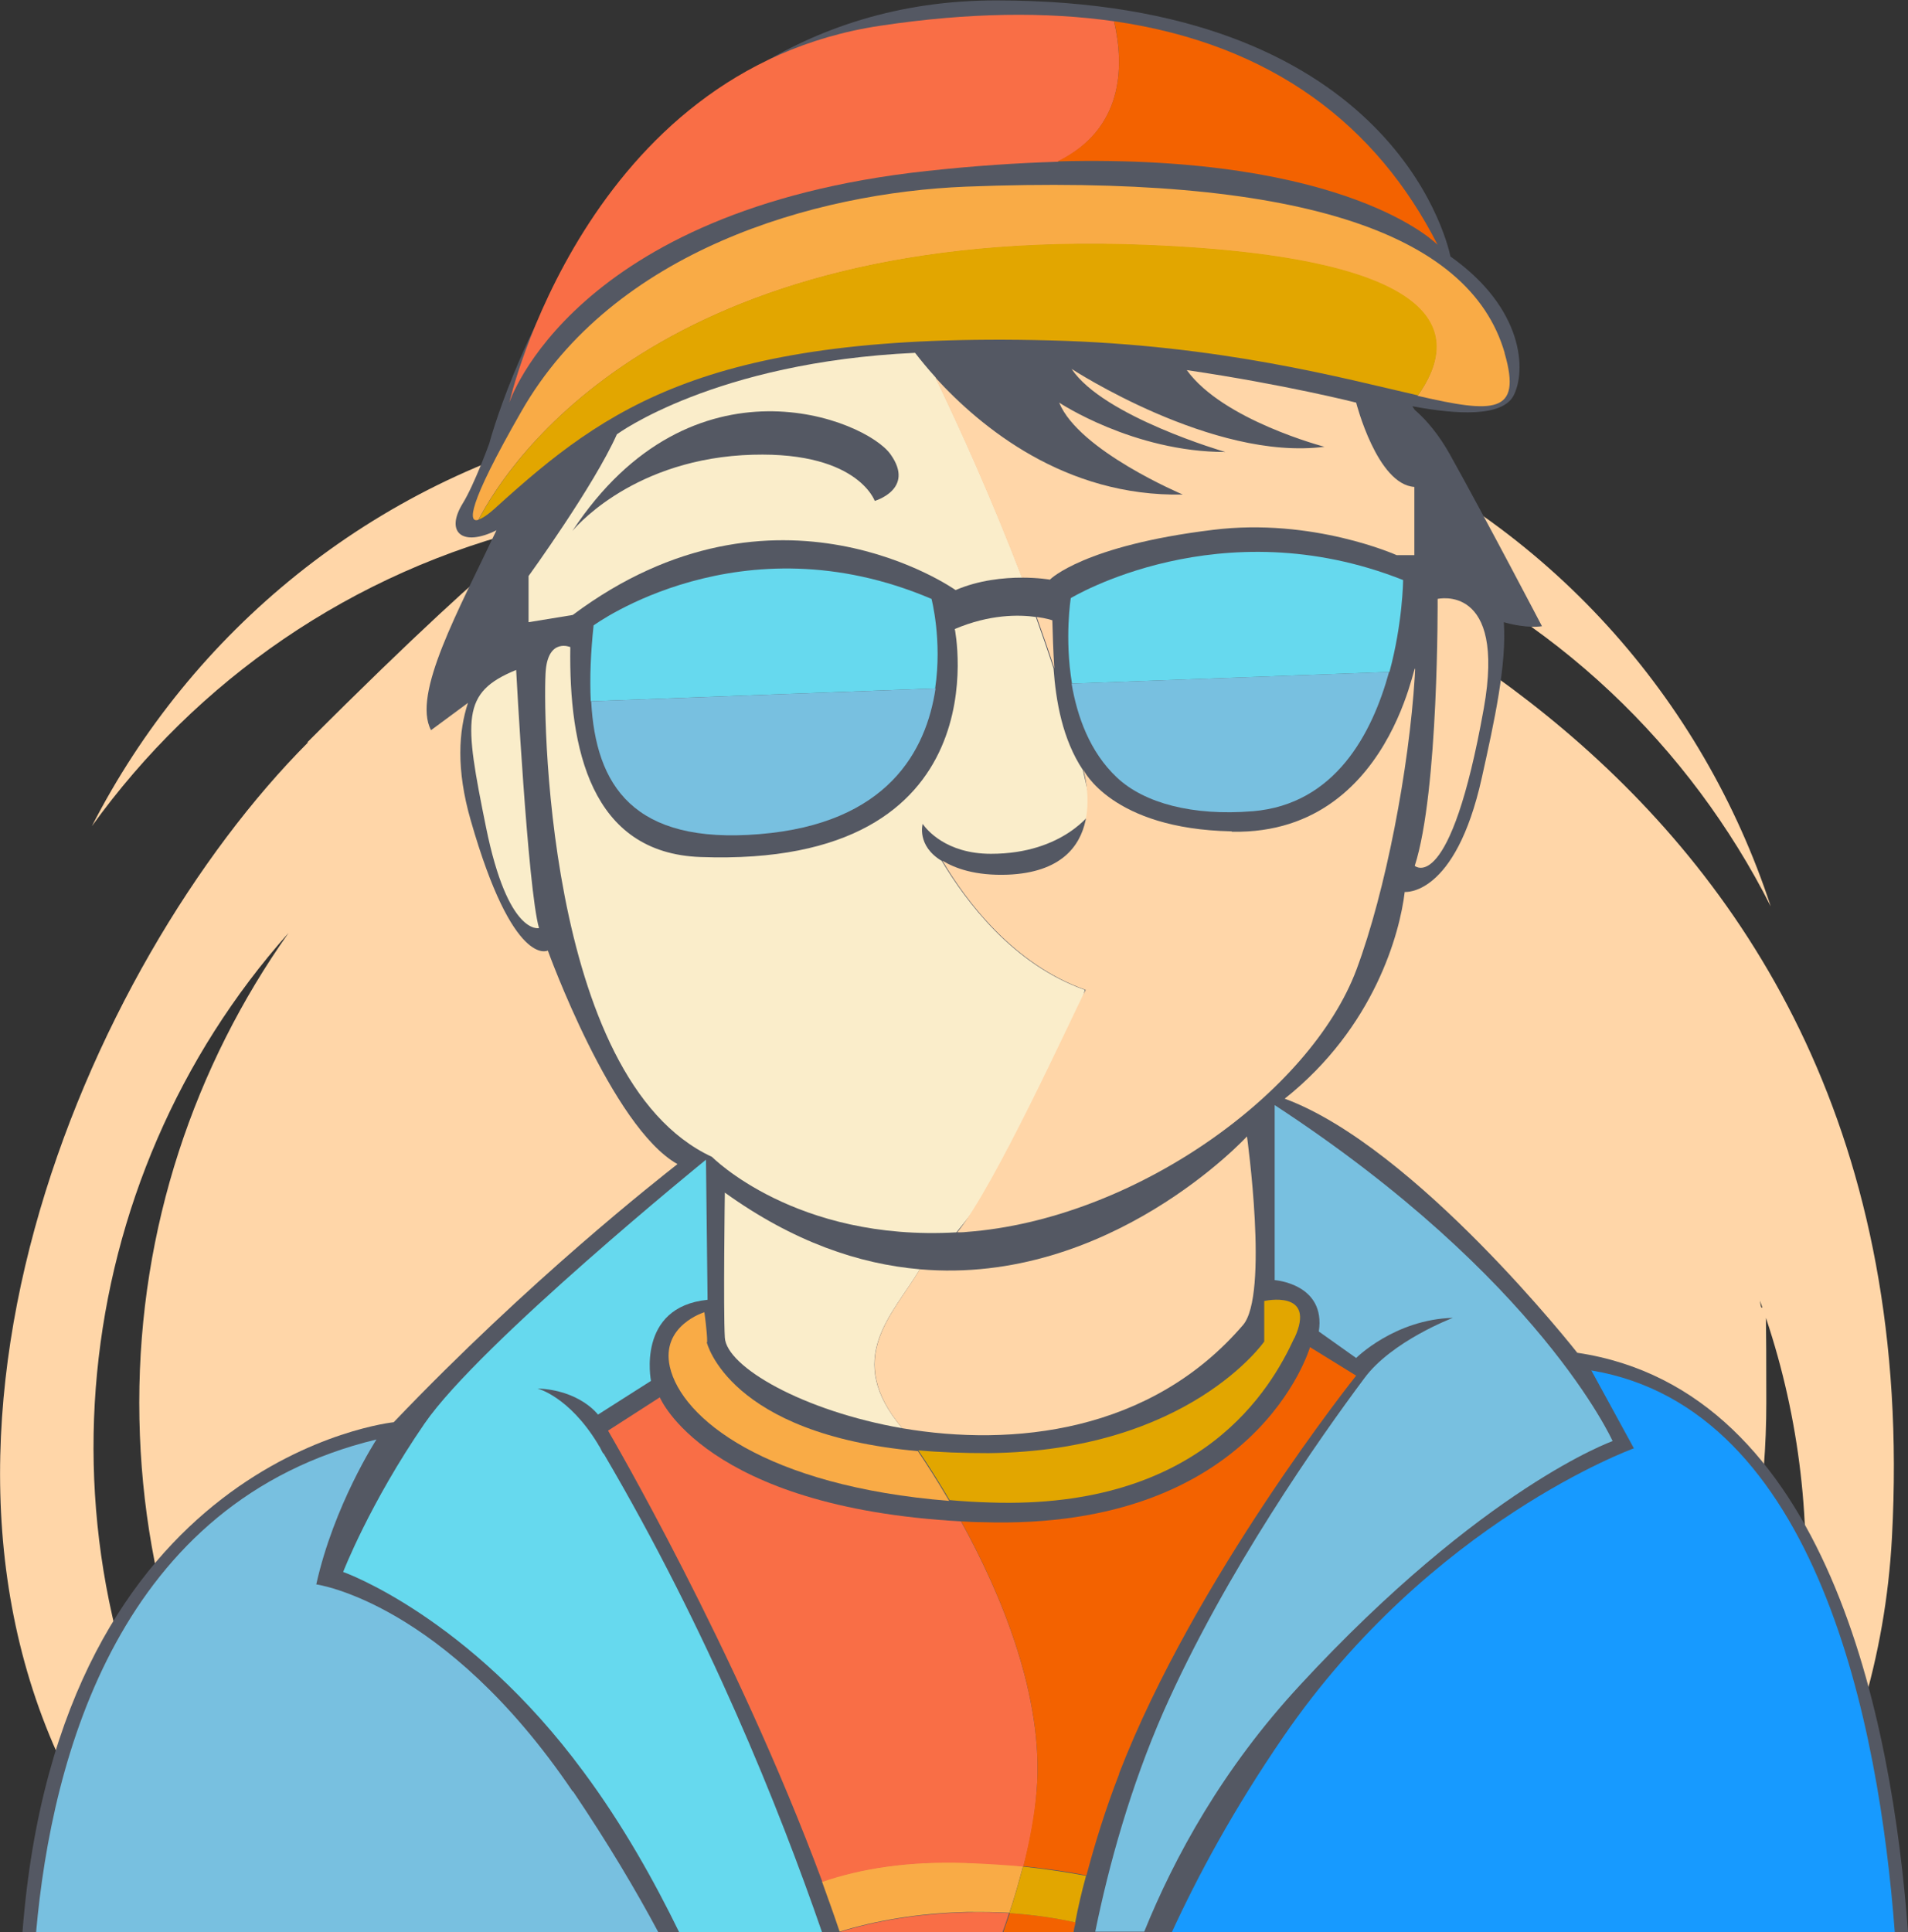 <?xml version="1.0" encoding="UTF-8"?>
<svg xmlns="http://www.w3.org/2000/svg" version="1.1" viewBox="0 0 475.4 481.3">
  <rect x="0" y="0" width="475.4" height="481.3" fill="#333333" stroke="none"/>
  <defs>
    <style>
      .cls-1 {
        fill: #ffd6a8;
      }

      .cls-2 {
        fill: #faedca;
      }

      .cls-3 {
        fill: none;
      }

      .cls-4 {
        fill: #545863;
      }

      .cls-5 {
        fill: #e2a600;
      }

      .cls-6 {
        fill: #f36200;
      }

      .cls-7 {
        fill: #78c0e0;
      }

      .cls-8 {
        fill: #66d9ee;
      }

      .cls-9 {
        fill: #f96e46;
      }

      .cls-10 {
        fill: #179aff;
      }

      .cls-11 {
        fill: #f9ab46;
      }
    </style>
  </defs>
  <!-- Generator: Adobe Illustrator 28.7.1, SVG Export Plug-In . SVG Version: 1.2.0 Build 142)  -->
  <g>
    <g id="Layer_3">
      <path class="cls-1" d="M76.8,184.9c-55,55.1-109,178.5-53.4,269.2,2.3,3.8,4.8,7.5,7.4,11.2h23.7c-.9-1.4-1.9-2.9-2.8-4.4-45.4-74.1-34.7-166.8,20.2-228.5-23.4,33.1-37.2,73.4-37.2,117s13.4,83,36.3,115.8h332.8c22.9-32.8,36.3-72.8,36.3-115.8s-.5-17.1-1.6-25.4c8.8,24.3,12.8,50.8,11,78.2-1.5,22.3-6.7,43.5-15.1,63h12.7c14-24.4,22.7-52.3,24.3-82.2,10.8-199.9-164.1-248.7-192.7-262.7,21.6,1.1,43.3,5.8,64.4,14.5,44.3,18.4,78,51.3,98.1,91-16.9-51.5-55.2-95.6-109.2-117.9-42.4-17.6-87.4-18.9-128.3-6.8-17.9-.9-36.2.8-54.5,5.2-56.8,13.7-101.6,51.3-126.3,99.5,26-36.1,64.5-63.4,111-74.6,4.4-1.1-2.4-1.3-57.4,53.8Z"/>
      <path class="cls-4" d="M475.4,481.3c-3.9-52.7-20-135-82.4-144.3,0,0-40.2-51.2-72.9-63.3,22.4-17.8,28.7-41.3,29.9-51.5,0,0,12.6,1.3,19.2-28.4,3.2-14.4,6.2-28.1,5.5-38.8,6,1.7,9.5,1,9.5,1,0,0-13.8-26.4-23-42.9-2.7-4.8-5.7-8.4-8.7-11-.2-.3-.4-.6-.6-.9,11.1,2.1,22.3,2.7,25.2-2.6,3.2-6.1,2.7-21.7-15.7-34.7-1.1-5.2-15.9-63.8-113.2-63.8s-126.3,110.4-126.3,110.4c0,0-3.7,10.2-6.6,14.9-4.5,7.3,0,10.9,8.4,6.7-9.3,19.7-21.1,40.8-16.3,49.8l9.2-6.8c-2.3,7-3,16.5.7,29.3,10.6,37,19.2,32.4,19.2,32.4,0,0,15.9,44,32.3,53.2-4.8,3.8-36.7,28.7-70.7,64.3,0,0-83.4,8.6-92.5,127.1h469.7Z"/>
      <path class="cls-7" d="M142.7,446.3c-32-47.3-63.9-51.6-63.9-51.6,4.4-19.8,15-36.1,15-36.1-63.9,15.4-80.9,78.7-84.8,122.7h155c-5.5-10.3-12.5-22.1-21.2-35Z"/>
      <path class="cls-10" d="M396.5,341.4l10.6,19.4s-50.6,18.3-87.3,71.8c-12.5,18.2-21.4,34.8-27.8,48.7h180.1c-3.9-51.4-19.1-130.5-75.6-139.9Z"/>
      <path class="cls-7" d="M323.9,419.8c45.7-49.4,77.9-60.8,77.9-60.8,0,0-18.1-40.5-84.2-83.7v43.6s12.8.9,11,12.8l9.3,6.6s9.6-9.6,24.1-10c0,0-15.3,5.8-22.1,15.1-10.9,14.6-34.5,48-50,83-8.2,18.7-13.6,38.1-17,54.8h12.2c7.5-18.5,19.5-40.6,38.9-61.5Z"/>
      <path class="cls-8" d="M150.3,362.1c-.2-.3-.4-.7-.6-1.1,0-.1-.2-.3-.2-.4,0-.1-.1-.2-.2-.3-.1-.2-.3-.5-.4-.7-7.2-11.8-15-13.7-15-13.7,10.6.4,15.1,6.5,15.1,6.5l13.2-8.4s-3.7-18.4,14.1-20.2l-.4-34.9s-56.4,45.8-70.1,65.7-20.3,37-20.3,37c0,0,31.3,11,59.9,49.8,9.8,13.2,17.6,27.2,23.8,39.9h35.6c-10.7-31-28.3-74.8-54.4-119.2Z"/>
      <path class="cls-9" d="M251.5,476.6c-3.3-.2-6.8-.3-10.5-.2-12.5.3-23,2.2-31.8,4.9h40.6c.6-1.6,1.1-3.1,1.6-4.7Z"/>
      <path class="cls-6" d="M267.5,481.3c.1-.8.3-1.6.5-2.4-5-1.1-10.5-1.9-16.4-2.3-.5,1.6-1.1,3.1-1.6,4.7h17.6Z"/>
      <path class="cls-2" d="M128.6,166.8s2.9,54.7,5.7,64.4c0,0-7.7,2-13.2-25.1s-6.2-33.6,7.5-39.2Z"/>
      <path class="cls-1" d="M358.2,149.2s.3,47.9-5.7,66.5c0,0,8.8,7.8,17.2-39.2,5.6-31.3-11.5-27.3-11.5-27.3Z"/>
      <path class="cls-8" d="M232.1,149.2c-47.6-20.3-84.2,6.6-84.2,6.6-.7,6.6-1,13-.7,18.9l85.8-3.2c1.8-12-.9-22.3-.9-22.3Z"/>
      <path class="cls-8" d="M349.6,144.5c-45.6-18.1-82.8,4.5-82.8,4.5,0,0-1.6,9.9.3,21.3l79.1-2.9c3.3-12.2,3.4-22.8,3.4-22.8Z"/>
      <path class="cls-7" d="M189.2,207.8c32-2.6,41.6-20.8,43.9-36.3l-85.8,3.2c1.1,21,10.5,35.7,41.9,33.1Z"/>
      <path class="cls-7" d="M312.1,202.1c20.6-1.7,29.8-19.4,34-34.7l-79.1,2.9c1.4,8.2,4.5,17,11.3,23.4,6.8,6.4,18.9,9.6,33.7,8.4Z"/>
      <path class="cls-9" d="M277.6,5.3c-16.9-2.4-36.2-2.2-58.2,1.1-73.6,11-92.5,93.9-92.5,93.9,0,0,15.6-48.1,104-57.7,11.9-1.3,22.7-2,32.6-2.3,16.4-8.1,16.7-23.5,14.1-34.9Z"/>
      <path class="cls-6" d="M358.2,61c-15.1-29.7-41.1-50-80.6-55.7,2.6,11.4,2.3,26.9-14.1,34.9,72.9-1.9,94.7,20.8,94.7,20.8Z"/>
      <path class="cls-11" d="M374.9,87.9c-8.8-30.4-52.6-44.6-134.2-41.4-37.7,1.5-87.9,15.9-110.8,56-13.7,23.9-13.2,27.8-10.7,27,7.3-14.1,45.5-73.3,166.3-68.4,77.6,3.1,77.9,23.2,67.7,37.5,19,4.4,26.1,4.6,21.7-10.6Z"/>
      <path class="cls-5" d="M285.6,61c-120.8-4.9-159,54.3-166.3,68.4,1.7-.5,4.5-3.2,4.5-3.2,27.3-24.7,52.9-43.6,137.9-41.4,42.3,1.1,72.8,9.4,91.6,13.7,10.2-14.3,9.9-34.4-67.7-37.5Z"/>
      <path class="cls-3" d="M262.6,166.4c.6,8.2,2.2,17.6,7.3,25.3-2.1-8.4-4.5-16.9-7.3-25.3Z"/>
      <path class="cls-3" d="M142.7,132.4s13.7-17.2,42.3-18.9c28.6-1.8,33.1,11.5,33.1,11.5,0,0,10.1-3,4-11.6-6.2-8.7-49.4-26.3-79.3,19.1Z"/>
      <path class="cls-3" d="M247,212.6c-12.5,0-17.1-7.5-17.1-7.5,0,0-3.5,12.3,21.2,12.8,23.4.4,21.4-14.3,21.2-15.7,0,0,0,0,0-.1,0,0-7.1,10.6-25.2,10.6Z"/>
      <path class="cls-2" d="M228,87.9c-50,2.3-74.3,20.3-74.3,20.3-5.7,12.8-22,35.3-22,35.3v11.5l11-1.8c50.7-37.9,95.4-6.2,95.4-6.2,5.8-2.5,12-3.1,16.6-3.1-7.5-19.7-15.6-37.5-21.6-49.9-2-2.2-3.7-4.3-5.1-6.1ZM218,124.9s-4.4-13.2-33.1-11.5c-28.6,1.8-42.3,18.9-42.3,18.9,29.9-45.4,73.2-27.8,79.3-19.1,6.2,8.7-4,11.6-4,11.6Z"/>
      <path class="cls-1" d="M272.2,202.1s0,0,0,.1c0,0,0-.1,0-.1Z"/>
      <path class="cls-1" d="M262.1,154.5s-1.4-.5-3.8-.8c1.5,4.2,3,8.5,4.4,12.8-.3-4.5-.4-8.6-.5-12Z"/>
      <path class="cls-1" d="M261.7,144.3s8.4-8.4,40.5-12.3c24.9-3.1,45.8,6.3,45.8,6.3h4.4v-17c-9.3-.6-14.5-21-14.5-21,0,0-17.7-4.5-42.2-8.1,9,12.5,34.3,19.1,34.3,19.1-27.8,3.6-63-19.4-63-19.4,7.9,11.9,38.3,20.7,38.3,20.7-22.9,0-41.4-12.3-41.4-12.3,4.9,12,30.8,22.9,30.8,22.9-29.3.6-50.3-16.7-61.7-29.2,6,12.4,14,30.1,21.6,49.9,4.2,0,7,.5,7,.5Z"/>
      <path class="cls-2" d="M229.2,316.2c-15.1-1.3-31.5-6.8-48.6-19.1,0,0-.4,29.1,0,36.1.4,7.3,19.5,18.3,44.2,22.6-14.7-17.4-2.5-28.1,4.4-39.6Z"/>
      <path class="cls-1" d="M309.7,330.1c6.5-7.5,1-47,1-47,0,0-34.2,37.2-81.5,33.1-6.9,11.5-19,22.2-4.4,39.6,27.5,4.7,61.9,1.1,84.9-25.7Z"/>
      <path class="cls-3" d="M234.7,214.5c-3.2-5.5-4.8-9.3-4.8-9.3,0,0-1.6,5.5,4.8,9.3Z"/>
      <path class="cls-2" d="M234.7,214.5c-6.4-3.8-4.8-9.3-4.8-9.3,0,0,0,.1.1.2.8,1.1,5.6,7.3,16.9,7.3,18.2,0,25.2-10.6,25.2-10.6-.7-3.4-1.5-6.9-2.3-10.3-5.1-7.7-6.7-17.1-7.3-25.3-1.4-4.3-2.9-8.6-4.4-12.8-4.2-.6-11.5-.7-20.2,3,0,0,12.2,59.6-63.4,56.8-27.3-1-32.8-27.1-32.4-52.3,0,0-5.3-2.3-6.1,5.6s-.5,102,41.4,121.4c0,0,20.8,21.1,60.9,18.8,8.5-10.3,24.8-32.8,32-60.4-17.9-6.3-29.6-22-35.7-32.2Z"/>
      <path class="cls-1" d="M230.1,205.3c0,0,0-.1-.1-.2,0,0,0,0,.1.2Z"/>
      <path class="cls-1" d="M306.8,207.1c-29.9-.6-36.9-15.4-36.9-15.4,0,0,7.8,25.1-18.8,26.2-8.1.3-13.2-1.6-16.3-3.5,6,10.2,17.8,25.9,35.7,32.2-3.4,6.6-22.7,49.1-32,60.4.8,0,1.5,0,2.3-.1,41.7-3.1,85.7-34.6,97.2-65.4,7.3-19.6,13.1-50.2,14.5-72.9.8-13-2.8,39.4-45.5,38.6ZM273.9,223.5c0-.3,0-.6,0-.9,0,.3,0,.6,0,.9h0ZM274,222c0-1.7,0-3.5,0-5.2,0,1.7,0,3.5,0,5.2ZM273.9,216.2c0-.7,0-1.3-.1-2,0,.7,0,1.4.1,2ZM273.2,207.5c0-.6-.2-1.3-.3-2,.1.7.2,1.3.3,2ZM273.8,213.5c-.1-1.7-.3-3.5-.5-5.2.2,1.7.4,3.5.5,5.2Z"/>
      <path class="cls-11" d="M176.2,334.3c0-2.6-.7-7.4-.7-7.4,0,0-10.9,3.3-8.6,13.6,2.9,12.8,23.8,29.7,69.6,33.4-3-5.1-5.7-9.3-7.8-12.4-47.2-4.2-52.6-27.1-52.6-27.1Z"/>
      <path class="cls-11" d="M240.6,464c-14.4-.5-26.2,1.4-35.8,4.7,1.5,4.2,3,8.3,4.4,12.5,8.8-2.7,19.3-4.6,31.8-4.9,3.6,0,7.1,0,10.5.2,1.3-3.9,2.4-7.8,3.4-11.6-4.5-.5-9.3-.8-14.3-.9Z"/>
      <path class="cls-5" d="M322.5,333.4c5.7-12.3-7.5-9.3-7.5-9.3v10.1s-18.9,27.3-68.7,27.8c-6.4,0-12.2-.2-17.5-.7,2.1,3.1,4.8,7.3,7.8,12.4,3.3.3,6.6.5,10.1.6,52.9,1.8,70.1-28.6,75.8-41Z"/>
      <path class="cls-5" d="M270.6,467.3c-4.8-.9-10.1-1.7-15.7-2.3-1,3.8-2.1,7.7-3.4,11.6,6,.4,11.4,1.2,16.4,2.3.7-3.7,1.6-7.6,2.7-11.6Z"/>
      <path class="cls-9" d="M239.5,379c-63.9-3.5-75.1-30.9-75.1-30.9l-12.9,8.3s31.9,54.4,53.4,112.4c9.6-3.3,21.4-5.2,35.8-4.7,5,.2,9.8.5,14.3.9,1.7-6.5,2.9-12.9,3.3-18.9,1.9-23.4-8.9-49.1-18.8-67Z"/>
      <path class="cls-6" d="M278.8,441.9c18.9-48.9,59.1-99.2,59.1-99.2l-11.5-7.1s-13.2,45.8-81.7,43.6c-1.8,0-3.5-.1-5.2-.2,9.9,18,20.7,43.6,18.8,67-.5,6-1.7,12.4-3.3,18.9,5.6.6,10.9,1.3,15.7,2.3,2.1-7.9,4.7-16.4,8.2-25.4Z"/>
    </g>
  </g>
</svg>